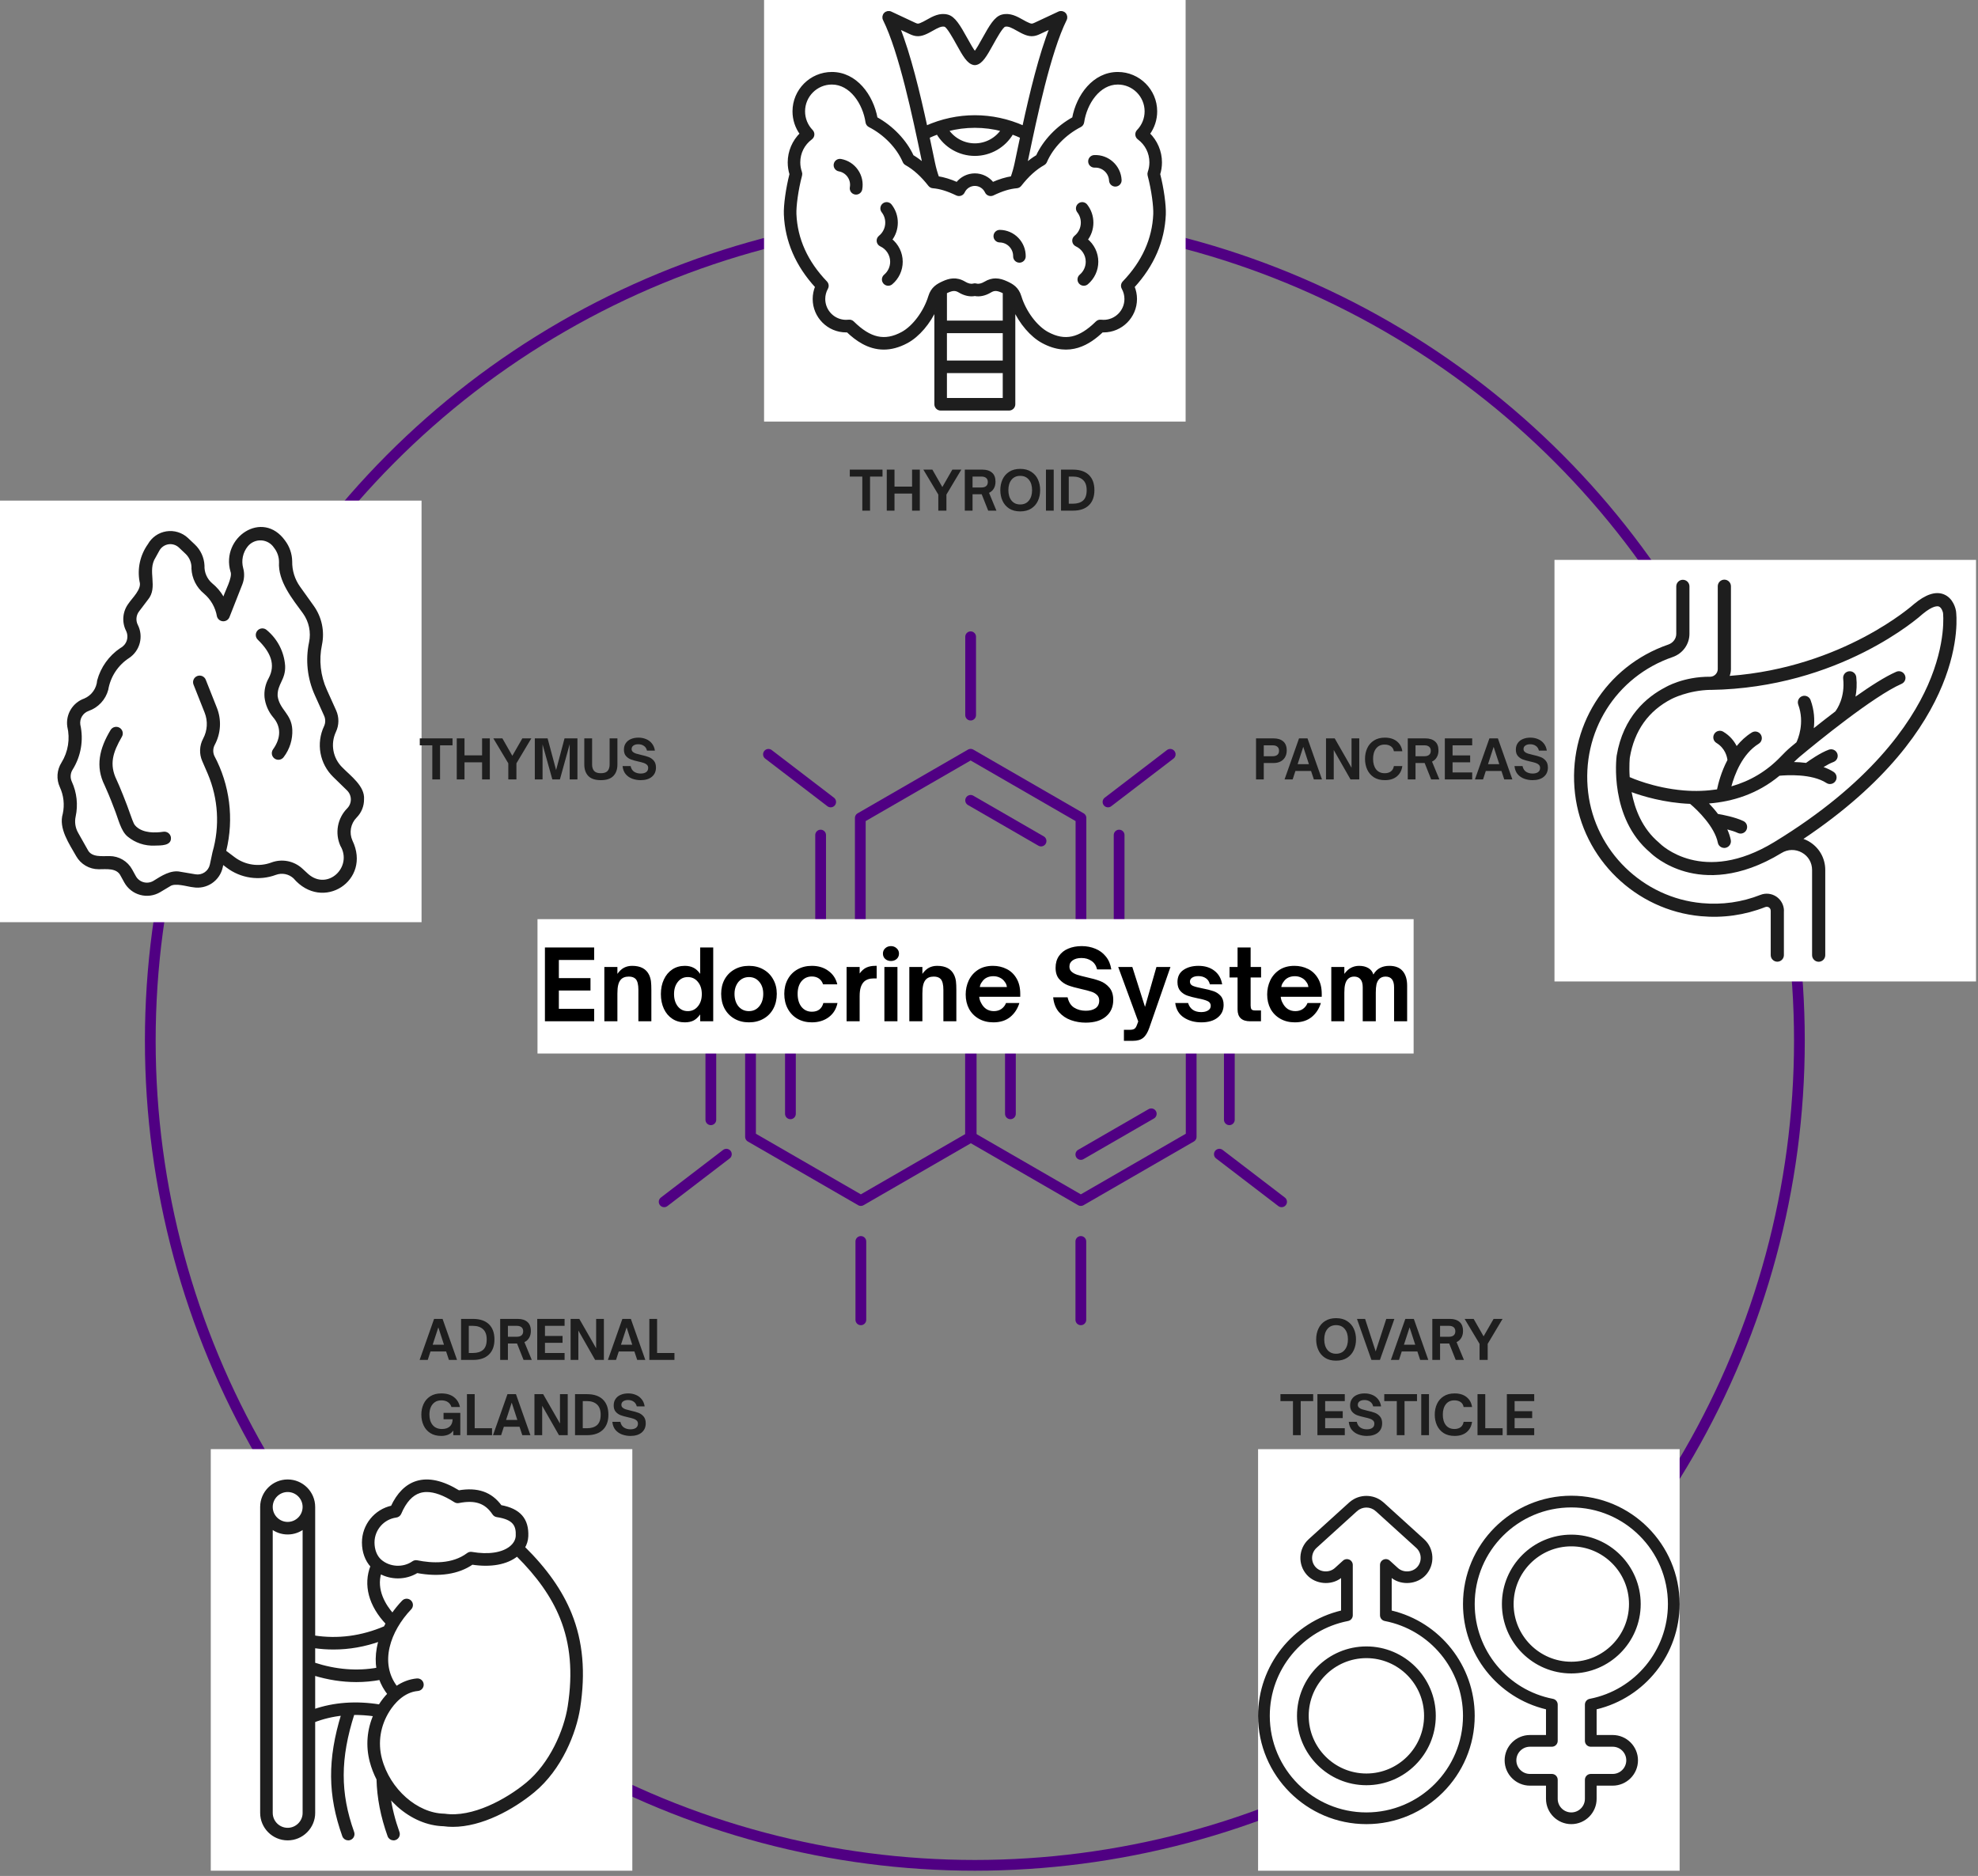 <svg xmlns="http://www.w3.org/2000/svg" fill="none" viewBox="0 0 368 349" height="349" width="368">
<rect x="0" y="0" width="368" height="349" fill="#808080" stroke="none"/>
<circle stroke-width="2" stroke="#500083" r="153.406" cy="193.621" cx="181.366"></circle>
<g clip-path="url(#clip0_54_1928)">
<rect fill="white" transform="translate(234.061 269.598)" height="78.428" width="78.428"></rect>
<path fill="#1E1E1E" d="M292.338 339.362C289.74 339.362 287.627 337.249 287.627 334.654V332.203H284.642C282.045 332.203 279.932 330.09 279.932 327.493C279.932 324.895 282.045 322.782 284.642 322.782H287.627V318.002C278.626 315.845 272.185 307.747 272.185 298.415C272.185 287.303 281.226 278.264 292.338 278.264C303.449 278.264 312.489 287.303 312.489 298.415C312.489 307.746 306.047 315.842 297.046 318.002V322.782H300.033C302.628 322.782 304.741 324.895 304.741 327.493C304.741 330.09 302.628 332.203 300.033 332.203H297.046V334.654C297.046 337.249 294.933 339.362 292.338 339.362ZM284.642 324.961C283.247 324.961 282.111 326.097 282.111 327.493C282.111 328.888 283.247 330.024 284.642 330.024H288.717C289.319 330.024 289.806 330.511 289.806 331.113V334.654C289.806 336.049 290.942 337.183 292.338 337.183C293.733 337.183 294.867 336.049 294.867 334.654V331.113C294.867 330.511 295.354 330.024 295.956 330.024H300.033C301.428 330.024 302.562 328.888 302.562 327.493C302.562 326.097 301.428 324.961 300.033 324.961H295.956C295.354 324.961 294.867 324.474 294.867 323.872V317.123C294.867 316.602 295.237 316.153 295.75 316.053C304.188 314.426 310.311 307.007 310.311 298.415C310.311 288.505 302.247 280.442 292.338 280.442C282.426 280.442 274.364 288.505 274.364 298.415C274.364 307.007 280.488 314.426 288.923 316.053C289.436 316.153 289.806 316.602 289.806 317.123V323.872C289.806 324.474 289.319 324.961 288.717 324.961H284.642ZM292.338 311.327C285.219 311.327 279.426 305.535 279.426 298.415C279.426 291.297 285.219 285.505 292.338 285.505C299.456 285.505 305.247 291.297 305.247 298.415C305.247 305.535 299.456 311.327 292.338 311.327ZM292.338 287.683C286.419 287.683 281.604 292.498 281.604 298.415C281.604 304.334 286.419 309.148 292.338 309.148C298.254 309.148 303.069 304.334 303.069 298.415C303.069 292.498 298.254 287.683 292.338 287.683ZM254.212 339.362C243.1 339.362 234.061 330.322 234.061 319.21C234.061 309.881 240.503 301.785 249.503 299.625V293.582C247.635 295.012 244.738 294.755 243.15 293.006C241.408 291.082 241.554 288.098 243.476 286.354L251.048 279.486C251.094 279.444 251.143 279.407 251.194 279.374C252.903 277.938 255.525 277.94 257.231 279.374C257.282 279.407 257.331 279.444 257.377 279.486L264.949 286.354C266.871 288.099 267.017 291.083 265.275 293.005C263.685 294.759 260.786 295.011 258.922 293.583V299.625C267.923 301.785 274.364 309.881 274.364 319.21C274.364 330.322 265.324 339.362 254.212 339.362ZM250.592 290.056C250.741 290.056 250.892 290.087 251.034 290.15C251.427 290.324 251.681 290.715 251.681 291.146V300.503C251.681 301.026 251.311 301.473 250.799 301.572C242.362 303.203 236.239 310.621 236.239 319.21C236.239 329.12 244.302 337.183 254.212 337.183C264.122 337.183 272.185 329.12 272.185 319.21C272.185 310.621 266.062 303.203 257.627 301.572C257.114 301.473 256.744 301.026 256.744 300.503V291.146C256.744 290.715 256.998 290.324 257.392 290.15C257.783 289.975 258.247 290.048 258.565 290.339L260.084 291.718C261.078 292.62 262.76 292.536 263.66 291.542C264.596 290.509 264.519 288.905 263.486 287.967L256.03 281.205C255.985 281.176 255.943 281.142 255.902 281.106C254.956 280.251 253.47 280.25 252.519 281.109C252.478 281.146 252.436 281.179 252.391 281.209L244.939 287.967C243.907 288.905 243.828 290.508 244.765 291.543C245.666 292.534 247.345 292.62 248.34 291.717L249.86 290.338C250.065 290.153 250.327 290.056 250.592 290.056ZM254.212 332.122C247.093 332.122 241.301 326.329 241.301 319.21C241.301 312.092 247.093 306.301 254.212 306.301C261.331 306.301 267.123 312.092 267.123 319.21C267.123 326.329 261.331 332.122 254.212 332.122ZM254.212 308.479C248.294 308.479 243.48 313.294 243.48 319.21C243.48 325.129 248.294 329.943 254.212 329.943C260.13 329.943 264.944 325.129 264.944 319.21C264.944 313.294 260.13 308.479 254.212 308.479Z"></path>
</g>
<rect fill="white" transform="translate(289.205 104.162)" height="78.428" width="78.428"></rect>
<path fill="#1E1E1E" d="M309.842 127.862C306.386 129.651 301.999 133.29 300.773 140.594C300.712 141.06 299.376 152.162 306.999 158.596C307.366 158.963 309.646 161.071 313.555 162.162C317.378 163.228 323.567 163.498 331.446 158.694C332.623 157.971 334.044 157.946 335.245 158.62C336.434 159.282 337.132 160.495 337.132 161.856V177.701C337.132 178.375 337.684 178.926 338.358 178.926C339.032 178.926 339.583 178.375 339.583 177.701V161.856C339.583 159.601 338.407 157.591 336.446 156.488C336.152 156.317 335.846 156.194 335.527 156.071C366.482 135.361 364.043 114.602 363.908 113.671C363.872 113.426 363.467 111.257 361.58 110.546C360.073 109.982 358.247 110.583 356.09 112.384C355.955 112.507 342.953 124.161 321.802 125.742C321.937 125.35 322.035 124.933 322.035 124.492V109.063C322.035 108.389 321.483 107.838 320.809 107.838C320.135 107.838 319.584 108.389 319.584 109.063V124.479C319.584 125.239 318.947 125.889 318.187 125.901C313.175 125.852 309.842 127.862 309.842 127.862ZM318.236 128.352C342.242 127.984 357.132 114.749 357.708 114.222C359.644 112.617 360.502 112.752 360.722 112.838C361.212 113.022 361.457 113.806 361.494 114.026C361.494 114.075 362.168 119.541 358.676 127.457C355.428 134.81 347.843 145.839 330.111 156.647C316.802 164.76 309.045 157.162 308.727 156.843C308.702 156.819 308.665 156.782 308.641 156.758C305.516 154.135 304.143 150.508 303.555 147.371C305.528 148.094 309.609 149.356 314.437 149.552C315.859 150.729 319.008 153.829 319.596 156.77C319.707 157.358 320.221 157.75 320.797 157.75C320.871 157.75 320.956 157.75 321.042 157.726C321.704 157.591 322.133 156.954 322.01 156.28C321.876 155.606 321.643 154.944 321.361 154.307C322.072 154.491 322.782 154.711 323.297 154.956C323.469 155.042 323.652 155.079 323.824 155.079C324.277 155.079 324.719 154.821 324.927 154.38C325.221 153.768 324.964 153.032 324.351 152.75C322.831 152.015 320.381 151.55 319.621 151.427C319.069 150.692 318.493 150.042 317.954 149.479C322.292 149.135 326.937 147.751 331.066 144.319C332.353 144.197 337.059 143.891 339.804 145.667C340.012 145.802 340.245 145.863 340.466 145.863C340.87 145.863 341.262 145.667 341.495 145.3C341.863 144.736 341.703 143.976 341.14 143.609C340.564 143.229 339.914 142.947 339.265 142.702C339.89 142.322 340.551 141.967 341.091 141.77C341.728 141.538 342.059 140.839 341.826 140.202C341.593 139.565 340.894 139.246 340.257 139.467C338.664 140.043 336.618 141.476 336.005 141.93C335.221 141.832 334.461 141.783 333.762 141.77C334.106 141.44 334.449 141.109 334.804 140.802C337.917 138.204 348.505 129.541 353.774 127.224C354.399 126.955 354.681 126.232 354.399 125.607C354.129 124.982 353.406 124.7 352.781 124.982C350.735 125.876 348.014 127.617 345.208 129.602C345.416 128.548 345.502 127.335 345.355 125.974C345.282 125.3 344.681 124.81 344.007 124.884C343.333 124.957 342.843 125.558 342.916 126.232C343.296 129.737 341.789 131.918 341.446 132.359C340.049 133.425 338.689 134.479 337.451 135.472C337.623 133.977 337.561 132.163 336.851 130.239C336.618 129.602 335.907 129.283 335.282 129.516C334.645 129.749 334.326 130.46 334.559 131.097C335.809 134.504 334.485 137.555 334.216 138.106C333.86 138.401 333.517 138.682 333.223 138.927C332.512 139.516 331.863 140.177 331.262 140.802C328.677 143.486 325.613 145.3 322.121 146.292C322.709 144.123 324.13 140.263 327.206 138.364C327.782 138.008 327.954 137.249 327.598 136.673C327.243 136.097 326.483 135.913 325.907 136.28C324.792 136.967 323.873 137.849 323.101 138.793C322.623 137.861 321.863 136.881 320.613 136.133C320.037 135.778 319.278 135.962 318.934 136.538C318.579 137.114 318.763 137.874 319.339 138.217C320.969 139.209 321.312 140.778 321.385 141.391C320.209 143.621 319.67 145.802 319.449 146.856C317.488 147.15 315.43 147.236 313.236 147.052C307.636 146.586 303.335 144.638 303.298 144.614C303.261 144.601 303.237 144.614 303.2 144.589C303.053 142.444 303.224 140.949 303.224 140.937C304.07 135.925 306.68 132.249 310.994 130.031C310.994 130.031 314.069 128.413 318.261 128.34L318.236 128.352ZM331.887 169.441V177.688C331.887 178.362 331.336 178.914 330.662 178.914C329.988 178.914 329.437 178.362 329.437 177.688V169.441C329.437 169.098 329.228 168.902 329.118 168.828C329.02 168.755 328.75 168.62 328.407 168.755C324.596 170.25 320.564 170.826 316.422 170.446C304.29 169.331 294.45 159.76 293.029 147.677C291.583 135.349 298.715 123.928 310.393 119.909C311.275 119.602 311.864 118.806 311.864 117.923V109.088C311.864 108.414 312.415 107.862 313.089 107.862C313.763 107.862 314.315 108.414 314.315 109.088V117.923C314.315 119.86 313.065 121.587 311.19 122.237C300.614 125.876 294.144 136.231 295.467 147.408C296.754 158.339 305.663 167.015 316.643 168.02C320.405 168.363 324.057 167.848 327.513 166.488C328.505 166.096 329.62 166.218 330.503 166.819C331.373 167.419 331.9 168.399 331.9 169.466L331.887 169.441Z"></path>
<rect fill="white" transform="translate(0 93.135)" height="78.428" width="78.428"></rect>
<path fill="#1E1E1E" d="M65.564 156.36C65.25 155.654 65.157 154.87 65.297 154.11C65.436 153.349 65.802 152.649 66.346 152.1C66.791 151.652 67.143 151.119 67.38 150.533C67.617 149.947 67.735 149.32 67.727 148.688C67.908 146.252 65.189 144.315 63.693 142.779C62.83 141.938 62.252 140.849 62.037 139.663C61.823 138.477 61.983 137.254 62.496 136.164C62.792 135.537 62.949 134.854 62.955 134.161C62.961 133.468 62.817 132.781 62.532 132.149L60.807 128.323C59.623 125.708 59.305 122.783 59.898 119.975C60.159 118.724 60.158 117.432 59.895 116.181C59.632 114.93 59.113 113.747 58.371 112.707L55.831 109.154C54.847 107.781 54.332 106.127 54.361 104.438C54.342 103.049 53.883 101.701 53.05 100.59C48.858 94.714 41.036 99.977 42.883 106.342C43.328 107.338 41.857 109.989 41.572 110.96C41.03 110.035 40.328 109.214 39.497 108.535C39.016 108.13 38.635 107.618 38.383 107.041C38.131 106.465 38.016 105.837 38.045 105.209C37.977 103.719 37.331 102.315 36.246 101.292L34.962 100.079C34.431 99.584 33.794 99.217 33.1 99.004C32.406 98.791 31.673 98.739 30.955 98.851C30.238 98.963 29.555 99.236 28.959 99.65C28.363 100.065 27.869 100.609 27.513 101.242C26.801 102.241 26.297 103.374 26.031 104.572C25.766 105.771 25.744 107.01 25.968 108.217C26.417 109.607 24.578 111.259 23.905 112.286C23.364 113.005 23.035 113.861 22.956 114.758C22.876 115.654 23.049 116.556 23.454 117.359C23.733 117.925 23.778 118.578 23.579 119.177C23.38 119.775 22.954 120.272 22.392 120.559C20.273 121.983 18.74 124.124 18.075 126.588C18.023 127.315 17.772 128.014 17.349 128.607C16.927 129.201 16.349 129.666 15.679 129.953C14.629 130.322 13.74 131.045 13.164 131.997C12.587 132.949 12.36 134.072 12.52 135.174C12.789 136.304 12.833 137.476 12.649 138.623C12.465 139.77 12.056 140.869 11.447 141.858C11.014 142.535 10.759 143.311 10.705 144.113C10.651 144.914 10.8 145.717 11.138 146.446C11.849 147.991 12.039 149.724 11.68 151.386C10.86 154.14 12.898 157.007 14.173 159.276C14.591 160.016 15.198 160.631 15.932 161.06C16.666 161.488 17.5 161.714 18.35 161.715C19.739 161.73 21.701 161.412 22.439 162.93L23.127 164.179C23.439 164.741 23.861 165.235 24.367 165.631C24.873 166.028 25.453 166.319 26.074 166.487C26.694 166.656 27.342 166.699 27.979 166.613C28.617 166.527 29.23 166.314 29.784 165.988L31.603 164.903C32.571 164.169 34.884 164.979 35.955 165.07C37.175 165.277 38.427 165.005 39.45 164.31C40.472 163.614 41.187 162.55 41.443 161.34L41.528 160.937L42.156 161.412C43.449 162.391 44.968 163.028 46.572 163.263C48.177 163.499 49.815 163.325 51.334 162.759C51.886 162.554 52.483 162.506 53.06 162.62C53.638 162.734 54.172 163.006 54.604 163.405C60.023 169.746 69.168 163.816 65.564 156.36ZM63.322 157.347C65.661 161.28 60.989 165.749 57.375 162.627L56.264 161.604C55.501 160.896 54.556 160.414 53.535 160.213C52.514 160.011 51.457 160.098 50.483 160.462C49.348 160.885 48.126 161.014 46.928 160.839C45.73 160.663 44.596 160.187 43.632 159.456L42.091 158.292C43.553 152.325 42.763 146.028 39.87 140.608C39.729 140.284 39.663 139.932 39.677 139.579C39.692 139.225 39.787 138.88 39.954 138.568C40.519 137.517 40.846 136.355 40.914 135.163C40.982 133.972 40.789 132.78 40.348 131.671L38.272 126.437C38.148 126.141 37.913 125.906 37.618 125.782C37.322 125.657 36.99 125.654 36.691 125.772C36.393 125.89 36.153 126.12 36.023 126.413C35.893 126.706 35.883 127.039 35.995 127.339L38.07 132.573C38.38 133.351 38.515 134.187 38.467 135.023C38.419 135.859 38.19 136.675 37.794 137.413C37.451 138.049 37.258 138.755 37.228 139.478C37.198 140.2 37.333 140.919 37.622 141.582L38.658 143.973C40.607 148.578 40.918 153.713 39.538 158.52L39.527 158.571L39.045 160.831C38.921 161.423 38.572 161.944 38.072 162.284C37.571 162.624 36.958 162.757 36.362 162.654L33.601 162.189C31.785 161.777 29.994 162.967 28.53 163.883C28.259 164.042 27.959 164.146 27.647 164.188C27.336 164.23 27.019 164.209 26.715 164.127C26.412 164.044 26.128 163.902 25.88 163.708C25.632 163.515 25.426 163.273 25.273 162.998L24.585 161.748C24.171 160.996 23.563 160.369 22.824 159.932C22.085 159.495 21.242 159.265 20.384 159.265C19.058 159.24 17.031 159.573 16.307 158.072L14.53 154.922C14.013 154.008 13.851 152.935 14.075 151.908C14.545 149.725 14.295 147.448 13.363 145.418C13.197 145.062 13.124 144.669 13.151 144.277C13.177 143.885 13.302 143.505 13.514 143.174C15.066 140.684 15.58 137.684 14.943 134.819C14.865 134.28 14.976 133.731 15.258 133.265C15.54 132.799 15.975 132.445 16.489 132.264C17.371 131.956 18.164 131.437 18.8 130.753C19.436 130.068 19.896 129.239 20.139 128.337C20.34 127.131 20.79 125.98 21.462 124.958C22.134 123.937 23.011 123.066 24.038 122.404C25.011 121.749 25.71 120.762 26.004 119.628C26.299 118.494 26.168 117.291 25.637 116.246C25.438 115.853 25.354 115.413 25.393 114.974C25.432 114.536 25.593 114.117 25.858 113.765L27.495 111.604C29.515 109.224 27.305 106.228 28.954 103.7L29.658 102.425C29.831 102.117 30.071 101.853 30.361 101.651C30.651 101.45 30.983 101.317 31.331 101.262C31.68 101.208 32.037 101.233 32.374 101.337C32.712 101.44 33.021 101.619 33.279 101.859L34.563 103.073C34.925 103.427 35.206 103.855 35.388 104.326C35.571 104.798 35.65 105.304 35.62 105.809C35.664 106.699 35.893 107.57 36.293 108.366C36.694 109.162 37.256 109.865 37.945 110.43C39.227 111.52 40.084 113.028 40.364 114.688C40.434 114.934 40.579 115.152 40.779 115.312C40.978 115.472 41.223 115.566 41.478 115.581C41.734 115.595 41.988 115.53 42.205 115.394C42.421 115.257 42.59 115.057 42.688 114.82L45.085 108.721C45.464 107.753 45.52 106.689 45.244 105.687C45.057 104.997 45.035 104.273 45.181 103.574C45.327 102.874 45.637 102.219 46.084 101.662C46.384 101.288 46.768 100.991 47.205 100.795C47.641 100.599 48.118 100.509 48.597 100.533C49.075 100.557 49.541 100.694 49.956 100.933C50.371 101.171 50.723 101.505 50.984 101.907C51.586 102.663 51.913 103.602 51.911 104.569C51.688 108.121 54.401 111.431 56.378 114.13C56.923 114.895 57.305 115.765 57.498 116.684C57.691 117.603 57.692 118.553 57.501 119.473C56.8 122.788 57.176 126.241 58.573 129.329L60.298 133.155C60.437 133.465 60.508 133.8 60.505 134.139C60.502 134.479 60.426 134.813 60.281 135.12C59.551 136.671 59.322 138.411 59.627 140.098C59.932 141.785 60.755 143.336 61.982 144.533L64.568 147.055C65.013 147.492 65.266 148.087 65.272 148.711C65.278 149.334 65.037 149.934 64.602 150.38C63.711 151.277 63.113 152.423 62.884 153.666C62.656 154.909 62.809 156.192 63.322 157.347Z"></path>
<path fill="#1E1E1E" d="M30.403 154.736C28.84 154.972 26.7 155.001 25.372 153.806C24.948 153.424 24.836 153.161 24.245 151.507C23.635 149.68 22.137 145.986 21.707 145.113C20.279 142.187 20.991 139.985 22.667 137.078C22.833 136.804 22.885 136.476 22.812 136.164C22.738 135.851 22.546 135.581 22.275 135.409C22.004 135.237 21.677 135.179 21.363 135.246C21.049 135.313 20.775 135.5 20.598 135.768C18.473 139.262 17.717 142.622 19.472 146.115C19.882 147.033 20.446 148.29 21.264 150.475C22.035 152.381 22.459 154.571 23.733 155.626C25.148 156.802 26.951 157.405 28.788 157.316C29.862 157.278 31.987 157.415 31.797 155.766C31.746 155.446 31.572 155.159 31.311 154.966C31.05 154.774 30.724 154.691 30.403 154.736Z"></path>
<path fill="#1E1E1E" d="M51.654 129.498C51.555 127.242 53.169 126.47 53.047 123.858C52.957 122.584 52.61 121.342 52.028 120.205C51.445 119.069 50.639 118.062 49.658 117.244C49.542 117.133 49.405 117.046 49.255 116.987C49.105 116.929 48.945 116.901 48.784 116.905C48.623 116.908 48.465 116.943 48.317 117.008C48.17 117.073 48.037 117.167 47.926 117.283C47.815 117.399 47.728 117.536 47.67 117.686C47.611 117.836 47.584 117.996 47.587 118.157C47.591 118.318 47.626 118.477 47.691 118.624C47.757 118.771 47.85 118.904 47.967 119.015C50.334 121.321 51.337 123.636 49.986 126.165C49.379 127.248 49.11 128.488 49.214 129.725C49.371 131.098 49.93 132.394 50.821 133.45C52.361 135.236 52.264 137.366 50.792 139.42C50.699 139.552 50.633 139.701 50.598 139.859C50.563 140.016 50.559 140.179 50.587 140.338C50.615 140.497 50.674 140.649 50.761 140.785C50.848 140.921 50.961 141.039 51.093 141.131C51.225 141.223 51.375 141.288 51.533 141.322C51.69 141.357 51.853 141.36 52.012 141.331C52.171 141.302 52.322 141.242 52.458 141.154C52.593 141.067 52.71 140.953 52.802 140.82C53.903 139.366 54.462 137.573 54.381 135.75C54.247 132.779 52.008 132.055 51.654 129.498Z"></path>
<rect fill="white" transform="translate(39.214 269.598)" height="78.428" width="78.428"></rect>
<path stroke-width="0.5" stroke="#1E1E1E" fill="#1E1E1E" d="M106.121 300.258C104.408 296.021 101.554 291.969 97.412 287.887C97.789 287.249 98.005 286.551 98.037 285.825C98.178 282.656 96.617 280.876 93.134 280.248C91.339 277.788 88.845 276.914 85.34 277.513C82.352 275.674 79.726 275.085 77.534 275.764C75.618 276.358 74.074 277.898 72.937 280.346C69.852 281.004 67.587 283.762 67.587 286.965C67.587 288.694 68.161 290.264 69.177 291.358C67.809 294.84 68.824 298.66 72.012 302.015C71.877 302.263 71.748 302.511 71.626 302.762C67.296 304.617 62.847 305.201 58.388 304.501V280.359C58.388 280.358 58.388 280.358 58.388 280.356C58.388 277.671 56.204 275.488 53.52 275.488C50.844 275.488 48.666 277.659 48.652 280.33V280.353V280.356C48.652 280.356 48.652 280.358 48.652 280.359V337.265C48.652 339.95 50.836 342.133 53.52 342.133C54.822 342.133 56.049 341.621 56.971 340.694C57.878 339.783 58.394 338.541 58.388 337.291V320.193C60.108 319.532 61.887 319.108 63.742 318.918C61.156 327.34 61.22 333.957 63.918 341.523C64.053 341.9 64.406 342.134 64.783 342.134C64.886 342.134 64.99 342.117 65.093 342.081C65.571 341.911 65.82 341.384 65.65 340.906C63.028 333.555 63.042 327.129 65.706 318.8C67.004 318.782 68.343 318.874 69.725 319.068C68.522 321.799 68.271 324.797 69.031 327.695C69.328 328.827 69.757 329.933 70.298 330.989C70.385 334.455 71.055 337.902 72.346 341.523C72.481 341.9 72.835 342.134 73.211 342.134C73.314 342.134 73.418 342.117 73.521 342.081C73.999 341.911 74.248 341.384 74.078 340.906C73.254 338.596 72.698 336.365 72.396 334.16C72.916 334.781 73.481 335.367 74.085 335.909C76.6 338.161 79.597 339.435 82.534 339.503C83.098 339.581 83.669 339.619 84.248 339.619C89.571 339.619 95.354 336.456 99.235 333.251C104.345 329.033 106.98 322.273 107.683 317.765C108.717 311.144 108.205 305.417 106.121 300.258ZM73.698 282.078C74.02 282.035 74.297 281.825 74.423 281.525C75.354 279.33 76.583 277.982 78.076 277.518C78.49 277.389 78.931 277.326 79.401 277.326C80.89 277.326 82.652 277.971 84.659 279.255C84.858 279.382 85.098 279.428 85.331 279.382C88.447 278.771 90.392 279.434 91.838 281.6C91.982 281.816 92.21 281.96 92.466 281.998C95.692 282.481 96.287 283.789 96.201 285.742C96.165 286.533 95.741 287.292 95.006 287.884C93.48 289.109 90.841 289.501 87.767 288.964C87.515 288.919 87.258 288.982 87.056 289.135C84.188 291.295 80.32 291.082 77.58 290.523C77.332 290.472 77.075 290.526 76.868 290.672C75.045 291.954 72.413 291.807 70.747 290.33C69.907 289.586 69.426 288.36 69.426 286.966C69.425 284.503 71.261 282.401 73.698 282.078ZM62.041 306.627C64.96 306.627 67.858 306.115 70.713 305.095C70.56 305.607 70.434 306.118 70.342 306.627C70.103 307.967 70.086 309.26 70.286 310.487C66.444 311.181 62.449 310.858 58.388 309.53V306.36C59.609 306.538 60.827 306.627 62.041 306.627ZM53.52 277.326C55.191 277.326 56.55 278.687 56.55 280.356V280.358C56.548 282.028 55.19 283.386 53.52 283.386C51.85 283.386 50.49 282.028 50.49 280.358V280.355C50.49 278.685 51.85 277.326 53.52 277.326ZM55.669 339.398C55.093 339.977 54.33 340.296 53.52 340.296C51.849 340.296 50.49 338.937 50.49 337.266V284.163C51.322 284.826 52.376 285.224 53.52 285.224C54.664 285.224 55.718 284.826 56.55 284.163V337.297C56.554 338.066 56.233 338.832 55.669 339.398ZM58.388 318.238V311.461C61.052 312.276 63.691 312.685 66.288 312.685C67.79 312.685 69.276 312.547 70.745 312.273C71.111 313.296 71.646 314.26 72.344 315.15C71.759 315.747 71.212 316.433 70.719 317.21C70.69 317.256 70.662 317.302 70.633 317.348C66.251 316.639 62.141 316.939 58.388 318.238ZM105.868 317.48C105.163 321.999 102.477 328.19 98.066 331.831C94.235 334.994 87.924 338.423 82.741 337.674C82.702 337.667 82.664 337.664 82.626 337.664C77.513 337.576 72.323 332.992 70.811 327.23C70.005 324.158 70.523 320.949 72.272 318.195C73.119 316.861 74.956 314.586 77.741 314.338C78.246 314.294 78.62 313.846 78.574 313.341C78.53 312.835 78.084 312.463 77.577 312.507C76.224 312.628 74.927 313.125 73.744 313.955C70.206 309.376 72.415 303.327 76.321 299.227C76.672 298.859 76.656 298.277 76.289 297.928C75.921 297.578 75.339 297.592 74.99 297.96C74.257 298.729 73.597 299.544 73.017 300.386C71.569 298.737 69.711 295.826 70.711 292.54C71.733 293.106 72.88 293.394 74.032 293.394C75.267 293.394 76.503 293.064 77.586 292.398C81.708 293.167 85.234 292.631 87.834 290.84C91.314 291.378 94.258 290.843 96.156 289.319C96.173 289.305 96.188 289.291 96.205 289.278C100.119 293.152 102.812 296.975 104.416 300.947C106.373 305.789 106.848 311.198 105.868 317.48Z"></path>
<path stroke-linejoin="round" stroke-linecap="round" stroke-miterlimit="10" stroke-width="2" stroke="#500083" d="M201.11 152.177L180.583 140.326L160.056 152.177V175.88L180.583 187.731L201.11 175.88V152.177Z"></path>
<path stroke-linejoin="round" stroke-linecap="round" stroke-miterlimit="10" stroke-width="2" stroke="#500083" d="M193.686 156.464L180.583 148.898"></path>
<path stroke-linejoin="round" stroke-linecap="round" stroke-miterlimit="10" stroke-width="2" stroke="#500083" d="M152.674 155.357V172.702"></path>
<path stroke-linejoin="round" stroke-linecap="round" stroke-miterlimit="10" stroke-width="2" stroke="#500083" d="M208.21 155.357V172.702"></path>
<path stroke-linejoin="round" stroke-linecap="round" stroke-miterlimit="10" stroke-width="2" stroke="#500083" d="M221.614 187.797L201.087 175.945L180.56 187.797V211.499L201.087 223.35L221.614 211.499V187.797Z"></path>
<path stroke-linejoin="round" stroke-linecap="round" stroke-miterlimit="10" stroke-width="2" stroke="#500083" d="M201.087 214.778L214.19 207.213"></path>
<path stroke-linejoin="round" stroke-linecap="round" stroke-miterlimit="10" stroke-width="2" stroke="#500083" d="M187.984 192.082V207.212"></path>
<path stroke-linejoin="round" stroke-linecap="round" stroke-miterlimit="10" stroke-width="2" stroke="#500083" d="M228.714 190.975V208.319"></path>
<path stroke-linejoin="round" stroke-linecap="round" stroke-miterlimit="10" stroke-width="2" stroke="#500083" d="M180.686 187.797L160.159 175.945L139.632 187.797V211.499L160.159 223.35L180.686 211.499V187.797Z"></path>
<path stroke-linejoin="round" stroke-linecap="round" stroke-miterlimit="10" stroke-width="2" stroke="#500083" d="M173.263 192.083L160.16 184.518"></path>
<path stroke-linejoin="round" stroke-linecap="round" stroke-miterlimit="10" stroke-width="2" stroke="#500083" d="M147.056 192.082V207.212"></path>
<path stroke-linejoin="round" stroke-linecap="round" stroke-miterlimit="10" stroke-width="2" stroke="#500083" d="M132.25 190.975V208.319"></path>
<path stroke-linejoin="round" stroke-linecap="round" stroke-miterlimit="10" stroke-width="2" stroke="#500083" d="M180.583 133.039V118.463"></path>
<path stroke-linejoin="round" stroke-linecap="round" stroke-miterlimit="10" stroke-width="2" stroke="#500083" d="M206.139 149.195L217.714 140.336"></path>
<path stroke-linejoin="round" stroke-linecap="round" stroke-miterlimit="10" stroke-width="2" stroke="#500083" d="M154.545 149.195L142.97 140.336"></path>
<path stroke-linejoin="round" stroke-linecap="round" stroke-miterlimit="10" stroke-width="2" stroke="#500083" d="M135.139 184.908L123.564 176.049"></path>
<path stroke-linejoin="round" stroke-linecap="round" stroke-miterlimit="10" stroke-width="2" stroke="#500083" d="M226.86 184.908L238.435 176.049"></path>
<path stroke-linejoin="round" stroke-linecap="round" stroke-miterlimit="10" stroke-width="2" stroke="#500083" d="M226.86 214.725L238.435 223.583"></path>
<path stroke-linejoin="round" stroke-linecap="round" stroke-miterlimit="10" stroke-width="2" stroke="#500083" d="M135.139 214.725L123.564 223.583"></path>
<path stroke-linejoin="round" stroke-linecap="round" stroke-miterlimit="10" stroke-width="2" stroke="#500083" d="M160.159 245.537V230.961"></path>
<path stroke-linejoin="round" stroke-linecap="round" stroke-miterlimit="10" stroke-width="2" stroke="#500083" d="M201.087 245.537V230.961"></path>
<rect fill="white" transform="translate(142.151)" height="78.428" width="78.428"></rect>
<path stroke-width="0.5" stroke="#1E1E1E" fill="#1E1E1E" d="M215.6 32.398C215.819 31.69 215.93 30.955 215.93 30.207C215.93 28.2 215.102 26.275 213.678 24.889C214.562 23.683 215.04 22.233 215.04 20.715C215.04 16.814 211.866 13.641 207.966 13.641C203.51 13.641 200.498 17.772 199.714 22.003C196.764 23.625 194.285 26.218 192.982 29.052C192.242 29.492 191.529 30.016 190.835 30.628C190.929 30.187 191.024 29.728 191.125 29.25C192.661 21.912 195.235 9.632 198.222 3.626C198.396 3.276 198.329 2.854 198.056 2.575C197.784 2.295 197.362 2.219 197.009 2.385L192.594 4.45C192.085 4.687 191.906 4.701 191.465 4.531C191.053 4.372 190.633 4.137 190.189 3.888C189.098 3.275 187.864 2.581 186.441 2.962C185.234 3.286 184.327 4.791 182.979 7.233C182.499 8.102 181.815 9.339 181.366 9.852C180.917 9.339 180.232 8.102 179.753 7.233C178.405 4.791 177.498 3.286 176.291 2.962C174.868 2.581 173.632 3.275 172.543 3.888C172.098 4.137 171.679 4.373 171.267 4.531C170.825 4.701 170.646 4.689 170.138 4.45L165.723 2.383C165.369 2.218 164.949 2.295 164.675 2.573C164.401 2.852 164.335 3.275 164.51 3.624C167.497 9.63 170.069 21.911 171.607 29.248C171.708 29.728 171.803 30.187 171.896 30.627C171.202 30.014 170.49 29.49 169.75 29.051C168.447 26.217 165.968 23.623 163.018 22.001C162.234 17.772 159.222 13.639 154.766 13.639C150.866 13.639 147.692 16.813 147.692 20.713C147.692 22.231 148.17 23.682 149.054 24.887C147.629 26.273 146.802 28.199 146.802 30.206C146.802 30.953 146.912 31.688 147.131 32.396C146.461 35.005 146.013 38.185 146.085 39.902C146.29 44.834 148.247 49.352 151.901 53.334C151.603 54.056 151.447 54.836 151.447 55.623C151.447 58.915 154.124 61.591 157.414 61.591C157.503 61.591 157.592 61.589 157.681 61.585C159.319 63.144 161.56 64.789 164.424 64.789C165.726 64.789 167.157 64.449 168.718 63.608C170.853 62.458 172.878 60.062 174.085 57.36V75.212C174.085 75.719 174.497 76.131 175.004 76.131H187.726C188.233 76.131 188.645 75.719 188.645 75.212V57.363C189.852 60.065 191.877 62.461 194.012 63.61C199.009 66.301 202.667 63.855 205.049 61.586C205.138 61.591 205.227 61.592 205.316 61.592C208.606 61.592 211.284 58.915 211.284 55.624C211.284 54.837 211.127 54.057 210.829 53.336C214.485 49.353 216.441 44.836 216.645 39.903C216.718 38.186 216.271 35.006 215.6 32.398ZM174.473 33.033C174.169 32.194 173.914 31.287 173.711 30.328C173.613 29.866 173.512 29.378 173.407 28.873C173.183 27.807 172.944 26.667 172.691 25.478C173.263 25.21 173.842 24.971 174.427 24.759C175.85 27.212 178.488 28.756 181.367 28.756C184.247 28.756 186.885 27.212 188.308 24.759C188.893 24.971 189.472 25.21 190.044 25.478C189.791 26.667 189.552 27.807 189.328 28.873C189.222 29.378 189.12 29.866 189.023 30.328C188.821 31.287 188.565 32.194 188.262 33.033C187.147 33.205 185.978 33.56 184.673 34.133C183.895 33.122 182.676 32.503 181.369 32.503C180.062 32.503 178.843 33.122 178.065 34.133C176.757 33.562 175.588 33.205 174.473 33.033ZM176.243 24.192C179.613 23.308 183.12 23.308 186.49 24.192C185.353 25.875 183.443 26.92 181.366 26.92C179.29 26.918 177.38 25.875 176.243 24.192ZM169.358 6.115C170.168 6.495 170.881 6.648 171.927 6.247C172.463 6.04 172.961 5.761 173.442 5.49C174.339 4.986 175.115 4.549 175.815 4.738C176.361 4.897 177.521 6.994 178.143 8.121C179.382 10.364 180.134 11.642 181.188 11.85C181.305 11.873 181.426 11.873 181.542 11.85C182.596 11.643 183.348 10.364 184.587 8.121C185.209 6.994 186.369 4.897 186.916 4.738C187.616 4.549 188.391 4.986 189.288 5.49C189.769 5.761 190.269 6.04 190.803 6.247C191.848 6.649 192.562 6.495 193.372 6.115L195.561 5.09C193.534 10.143 191.799 17.374 190.436 23.639C184.61 21.036 178.118 21.036 172.293 23.639C170.93 17.374 169.194 10.143 167.167 5.09L169.358 6.115ZM186.808 59.895H175.925V54.384C176.031 54.331 176.145 54.276 176.273 54.22C177.242 53.782 177.804 53.777 178.503 54.2C179.46 54.78 180.488 54.999 181.367 54.822C182.247 55.001 183.274 54.78 184.232 54.2C184.93 53.777 185.493 53.782 186.462 54.22C186.588 54.276 186.703 54.33 186.81 54.384V59.895H186.808ZM175.923 61.733H186.807V67.324H175.923V61.733ZM175.923 74.293V69.161H186.807V74.293H175.923ZM214.81 39.828C214.617 44.494 212.684 48.767 209.065 52.53C208.785 52.821 208.728 53.262 208.926 53.615C209.268 54.226 209.447 54.92 209.447 55.624C209.447 57.902 207.593 59.754 205.317 59.754C205.15 59.754 204.983 59.743 204.818 59.725C204.539 59.691 204.262 59.786 204.063 59.984C200.87 63.136 198.125 63.738 194.884 61.992C192.752 60.843 190.653 58.037 189.78 55.166C189.304 53.598 188.296 53.031 187.217 52.544C186.626 52.277 185.966 52.044 185.234 52.044C184.63 52.044 183.979 52.202 183.278 52.627C182.686 52.985 182.058 53.126 181.638 52.996C181.461 52.941 181.271 52.941 181.093 52.996C180.673 53.126 180.045 52.985 179.454 52.627C177.902 51.686 176.591 52.057 175.514 52.542C174.436 53.029 173.428 53.596 172.952 55.165C172.078 58.035 169.98 60.842 167.848 61.991C164.608 63.735 161.863 63.135 158.669 59.982C158.47 59.786 158.191 59.69 157.914 59.724C157.75 59.743 157.581 59.753 157.414 59.753C155.137 59.753 153.285 57.899 153.285 55.623C153.285 54.918 153.465 54.223 153.806 53.613C154.003 53.259 153.946 52.82 153.666 52.529C150.048 48.765 148.115 44.493 147.922 39.827C147.864 38.433 148.244 35.349 148.977 32.604C149.025 32.425 149.019 32.235 148.956 32.061C148.746 31.466 148.64 30.843 148.64 30.206C148.64 28.426 149.461 26.794 150.892 25.731C151.105 25.573 151.238 25.331 151.26 25.068C151.281 24.804 151.188 24.544 151.004 24.354C150.054 23.372 149.53 22.079 149.53 20.713C149.53 17.826 151.879 15.477 154.766 15.477C158.304 15.477 160.761 19.215 161.276 22.732C161.319 23.026 161.503 23.282 161.766 23.417C164.628 24.881 167.028 27.363 168.186 30.058C168.266 30.244 168.404 30.397 168.58 30.497C170.115 31.36 171.536 32.644 172.924 34.423C173.082 34.625 173.319 34.754 173.575 34.773C174.894 34.879 176.305 35.311 178.019 36.134C178.241 36.241 178.497 36.253 178.728 36.17C178.959 36.088 179.148 35.915 179.252 35.691C179.632 34.87 180.462 34.338 181.366 34.338C182.27 34.338 183.1 34.87 183.48 35.691C183.582 35.915 183.771 36.088 184.004 36.17C184.235 36.253 184.491 36.241 184.713 36.134C186.425 35.311 187.838 34.879 189.157 34.773C189.414 34.754 189.65 34.626 189.808 34.423C191.195 32.644 192.617 31.36 194.152 30.497C194.328 30.397 194.466 30.244 194.545 30.058C195.704 27.363 198.104 24.881 200.965 23.417C201.23 23.282 201.413 23.026 201.455 22.732C201.97 19.215 204.427 15.477 207.966 15.477C210.853 15.477 213.201 17.826 213.201 20.713C213.201 22.079 212.677 23.372 211.728 24.354C211.544 24.544 211.451 24.804 211.472 25.068C211.493 25.331 211.627 25.573 211.84 25.731C213.27 26.794 214.091 28.426 214.091 30.206C214.091 30.841 213.986 31.466 213.776 32.061C213.715 32.235 213.707 32.425 213.754 32.604C214.49 35.351 214.868 38.433 214.81 39.828ZM159.412 31.736C160.118 32.751 160.386 33.98 160.169 35.198C160.089 35.642 159.701 35.954 159.265 35.954C159.211 35.954 159.156 35.95 159.101 35.939C158.602 35.849 158.269 35.372 158.358 34.871C158.49 34.138 158.327 33.396 157.902 32.785C157.476 32.174 156.837 31.763 156.103 31.632C155.604 31.541 155.271 31.065 155.36 30.564C155.449 30.063 155.927 29.732 156.428 29.821C157.647 30.042 158.706 30.72 159.412 31.736ZM167.699 48.696C167.699 50.24 167.022 51.698 165.841 52.696C165.668 52.841 165.458 52.911 165.248 52.911C164.986 52.911 164.727 52.801 164.545 52.585C164.217 52.198 164.266 51.617 164.655 51.289C165.421 50.643 165.861 49.696 165.861 48.694C165.861 47.373 165.084 46.161 163.882 45.609C163.592 45.476 163.393 45.203 163.353 44.888C163.313 44.572 163.441 44.258 163.687 44.059C164.488 43.411 164.948 42.449 164.948 41.42C164.948 40.657 164.701 39.936 164.233 39.337C163.92 38.937 163.992 38.359 164.392 38.047C164.792 37.734 165.369 37.806 165.682 38.206C166.403 39.133 166.786 40.243 166.786 41.42C166.786 42.584 166.405 43.692 165.714 44.594C166.948 45.576 167.699 47.081 167.699 48.696ZM208.422 33.501C208.447 34.008 208.056 34.438 207.549 34.462C207.534 34.462 207.518 34.464 207.503 34.464C207.016 34.464 206.61 34.081 206.585 33.589C206.51 32.051 205.199 30.863 203.663 30.936C203.156 30.961 202.725 30.57 202.701 30.063C202.676 29.556 203.067 29.126 203.574 29.101C206.126 28.977 208.298 30.952 208.422 33.501ZM204.086 48.696C204.086 50.24 203.409 51.698 202.228 52.696C202.054 52.841 201.845 52.911 201.635 52.911C201.373 52.911 201.114 52.801 200.932 52.585C200.604 52.198 200.653 51.617 201.042 51.289C201.808 50.643 202.247 49.696 202.247 48.694C202.247 47.373 201.471 46.161 200.268 45.609C199.979 45.476 199.78 45.203 199.74 44.888C199.7 44.572 199.827 44.258 200.074 44.059C200.875 43.411 201.334 42.449 201.334 41.42C201.334 40.657 201.088 39.936 200.619 39.337C200.307 38.937 200.379 38.359 200.778 38.047C201.178 37.734 201.756 37.806 202.068 38.206C202.79 39.133 203.173 40.243 203.173 41.42C203.173 42.584 202.791 43.692 202.1 44.594C203.335 45.576 204.086 47.083 204.086 48.696ZM189.271 44.419C190.132 45.306 190.598 46.475 190.58 47.713C190.572 48.215 190.161 48.618 189.661 48.618C189.656 48.618 189.651 48.618 189.647 48.618C189.14 48.61 188.734 48.194 188.741 47.685C188.752 46.939 188.472 46.234 187.953 45.7C187.433 45.165 186.736 44.865 185.992 44.854C185.485 44.847 185.079 44.43 185.087 43.921C185.094 43.419 185.505 43.016 186.006 43.016H186.019C187.256 43.033 188.411 43.532 189.271 44.419Z"></path>
<path fill="#1E1E1E" d="M161.87 95H160.43V88.66H158.1V87.37H164.19V88.66H161.87V95ZM166.419 95H164.979V87.37H166.419V90.53H169.689V87.37H171.129V95H169.689V91.82H166.419V95ZM176.078 95H174.568V92.01L171.788 87.37H173.468L175.318 90.61L177.178 87.37H178.848L176.078 92.01V95ZM185.38 95H183.85L182.64 91.95H180.94V95H179.5V87.37H182.79C183.537 87.37 184.127 87.557 184.56 87.93C184.994 88.297 185.21 88.86 185.21 89.62C185.21 90.113 185.104 90.537 184.89 90.89C184.684 91.243 184.39 91.51 184.01 91.69L185.38 95ZM180.94 88.66V90.69H182.59C182.977 90.69 183.27 90.603 183.47 90.43C183.677 90.257 183.78 90.003 183.78 89.67C183.78 89.343 183.677 89.093 183.47 88.92C183.264 88.747 182.97 88.66 182.59 88.66H180.94ZM189.805 95.14C188.998 95.14 188.315 94.963 187.755 94.61C187.202 94.25 186.788 93.77 186.515 93.17C186.242 92.57 186.105 91.907 186.105 91.18C186.105 90.453 186.242 89.793 186.515 89.2C186.788 88.6 187.202 88.123 187.755 87.77C188.315 87.41 188.998 87.23 189.805 87.23C190.618 87.23 191.302 87.41 191.855 87.77C192.415 88.123 192.832 88.6 193.105 89.2C193.378 89.793 193.515 90.453 193.515 91.18C193.515 91.907 193.378 92.57 193.105 93.17C192.832 93.77 192.415 94.25 191.855 94.61C191.302 94.963 190.618 95.14 189.805 95.14ZM189.805 93.85C190.498 93.85 191.038 93.607 191.425 93.12C191.818 92.633 192.015 91.987 192.015 91.18C192.015 90.373 191.818 89.73 191.425 89.25C191.038 88.77 190.498 88.53 189.805 88.53C189.118 88.53 188.578 88.773 188.185 89.26C187.798 89.74 187.605 90.38 187.605 91.18C187.605 91.987 187.798 92.633 188.185 93.12C188.578 93.607 189.118 93.85 189.805 93.85ZM196.038 95H194.598V87.37H196.038V95ZM197.401 95V87.37H199.621C200.907 87.37 201.894 87.7 202.581 88.36C203.267 89.02 203.611 89.963 203.611 91.19C203.611 92.41 203.264 93.35 202.571 94.01C201.884 94.67 200.901 95 199.621 95H197.401ZM199.601 93.71C200.414 93.71 201.044 93.517 201.491 93.13C201.944 92.737 202.171 92.09 202.171 91.19C202.171 90.337 201.944 89.703 201.491 89.29C201.037 88.87 200.411 88.66 199.611 88.66H198.841V93.71H199.601Z"></path>
<path fill="#1E1E1E" d="M81.87 145H80.43V138.66H78.1V137.37H84.19V138.66H81.87V145ZM86.419 145H84.979V137.37H86.419V140.53H89.689V137.37H91.129V145H89.689V141.82H86.419V145ZM96.078 145H94.568V142.01L91.788 137.37H93.468L95.318 140.61L97.178 137.37H98.848L96.078 142.01V145ZM100.94 145H99.5V137.37H101.88L103.46 143.26L105.03 137.37H107.43V145H105.99V138.45L104.17 145H102.76L100.94 138.49V145ZM111.787 145.14C110.734 145.14 109.957 144.883 109.457 144.37C108.957 143.85 108.707 143.137 108.707 142.23V137.37H110.157V142.23C110.157 142.743 110.284 143.143 110.537 143.43C110.791 143.71 111.207 143.85 111.787 143.85C112.367 143.85 112.784 143.71 113.037 143.43C113.291 143.143 113.417 142.743 113.417 142.23V137.37H114.867V142.23C114.867 143.137 114.614 143.85 114.107 144.37C113.607 144.883 112.834 145.14 111.787 145.14ZM119.19 145.14C118.657 145.14 118.147 145.053 117.66 144.88C117.174 144.707 116.76 144.427 116.42 144.04C116.087 143.647 115.89 143.14 115.83 142.52H117.32C117.434 143.02 117.66 143.377 118 143.59C118.34 143.803 118.74 143.91 119.2 143.91C119.62 143.91 119.957 143.823 120.21 143.65C120.464 143.47 120.59 143.207 120.59 142.86C120.59 142.613 120.51 142.417 120.35 142.27C120.19 142.117 119.987 142.003 119.74 141.93C119.5 141.85 119.17 141.763 118.75 141.67C118.177 141.543 117.714 141.413 117.36 141.28C117.014 141.147 116.714 140.937 116.46 140.65C116.207 140.363 116.08 139.97 116.08 139.47C116.08 138.99 116.197 138.583 116.43 138.25C116.664 137.91 116.984 137.657 117.39 137.49C117.797 137.317 118.26 137.23 118.78 137.23C119.287 137.23 119.757 137.32 120.19 137.5C120.624 137.673 120.987 137.943 121.28 138.31C121.574 138.67 121.76 139.113 121.84 139.64H120.37C120.277 139.247 120.084 138.953 119.79 138.76C119.504 138.56 119.157 138.46 118.75 138.46C118.377 138.46 118.077 138.54 117.85 138.7C117.624 138.853 117.51 139.07 117.51 139.35C117.51 139.57 117.587 139.747 117.74 139.88C117.894 140.013 118.084 140.117 118.31 140.19C118.537 140.263 118.854 140.347 119.26 140.44C119.84 140.567 120.314 140.7 120.68 140.84C121.054 140.98 121.374 141.207 121.64 141.52C121.907 141.833 122.04 142.257 122.04 142.79C122.04 143.517 121.787 144.09 121.28 144.51C120.78 144.93 120.084 145.14 119.19 145.14Z"></path>
<path fill="#1E1E1E" d="M79.58 253H78.07L80.76 245.37H82.34L85.03 253H83.52L83 251.43H80.09L79.58 253ZM81.55 246.94L80.5 250.17H82.6L81.55 246.94ZM85.78 253V245.37H88C89.286 245.37 90.273 245.7 90.96 246.36C91.646 247.02 91.99 247.963 91.99 249.19C91.99 250.41 91.643 251.35 90.95 252.01C90.263 252.67 89.28 253 88 253H85.78ZM87.98 251.71C88.793 251.71 89.423 251.517 89.87 251.13C90.323 250.737 90.55 250.09 90.55 249.19C90.55 248.337 90.323 247.703 89.87 247.29C89.416 246.87 88.79 246.66 87.99 246.66H87.22V251.71H87.98ZM98.935 253H97.405L96.195 249.95H94.495V253H93.055V245.37H96.345C97.092 245.37 97.682 245.557 98.115 245.93C98.548 246.297 98.765 246.86 98.765 247.62C98.765 248.113 98.658 248.537 98.445 248.89C98.238 249.243 97.945 249.51 97.565 249.69L98.935 253ZM94.495 246.66V248.69H96.145C96.532 248.69 96.825 248.603 97.025 248.43C97.232 248.257 97.335 248.003 97.335 247.67C97.335 247.343 97.232 247.093 97.025 246.92C96.818 246.747 96.525 246.66 96.145 246.66H94.495ZM105.04 253H99.95V245.37H105.04V246.66H101.39V248.54H104.66V249.82H101.39V251.71H105.04V253ZM107.6 253H106.16V245.37H107.78L110.91 250.83V245.37H112.35V253H110.72L107.6 247.53V253ZM114.609 253H113.099L115.789 245.37H117.369L120.059 253H118.549L118.029 251.43H115.119L114.609 253ZM116.579 246.94L115.529 250.17H117.629L116.579 246.94ZM125.479 253H120.809V245.37H122.249V251.71H125.479V253ZM82.11 267.14C81.29 267.14 80.6 266.96 80.04 266.6C79.487 266.24 79.073 265.76 78.8 265.16C78.527 264.56 78.39 263.9 78.39 263.18C78.39 262.46 78.527 261.803 78.8 261.21C79.073 260.61 79.487 260.13 80.04 259.77C80.6 259.41 81.29 259.23 82.11 259.23C83.07 259.23 83.847 259.457 84.44 259.91C85.033 260.363 85.41 260.98 85.57 261.76H83.99C83.863 261.36 83.64 261.053 83.32 260.84C83.007 260.627 82.6 260.52 82.1 260.52C81.627 260.52 81.223 260.637 80.89 260.87C80.563 261.097 80.313 261.41 80.14 261.81C79.973 262.21 79.89 262.663 79.89 263.17C79.89 263.97 80.09 264.617 80.49 265.11C80.897 265.603 81.477 265.85 82.23 265.85C82.843 265.85 83.323 265.697 83.67 265.39C84.017 265.083 84.197 264.633 84.21 264.04H82.52V262.85H85.64V267H84.33V266.14C84.083 266.493 83.763 266.75 83.37 266.91C82.983 267.063 82.563 267.14 82.11 267.14ZM91.543 267H86.873V259.37H88.313V265.71H91.543V267ZM93.232 267H91.722L94.412 259.37H95.992L98.682 267H97.172L96.652 265.43H93.742L93.232 267ZM95.202 260.94L94.152 264.17H96.252L95.202 260.94ZM100.872 267H99.432V259.37H101.052L104.182 264.83V259.37H105.622V267H103.992L100.872 261.53V267ZM106.981 267V259.37H109.201C110.487 259.37 111.474 259.7 112.161 260.36C112.847 261.02 113.191 261.963 113.191 263.19C113.191 264.41 112.844 265.35 112.151 266.01C111.464 266.67 110.481 267 109.201 267H106.981ZM109.181 265.71C109.994 265.71 110.624 265.517 111.071 265.13C111.524 264.737 111.751 264.09 111.751 263.19C111.751 262.337 111.524 261.703 111.071 261.29C110.617 260.87 109.991 260.66 109.191 260.66H108.421V265.71H109.181ZM117.286 267.14C116.753 267.14 116.243 267.053 115.756 266.88C115.27 266.707 114.856 266.427 114.516 266.04C114.183 265.647 113.986 265.14 113.926 264.52H115.416C115.53 265.02 115.756 265.377 116.096 265.59C116.436 265.803 116.836 265.91 117.296 265.91C117.716 265.91 118.053 265.823 118.306 265.65C118.56 265.47 118.686 265.207 118.686 264.86C118.686 264.613 118.606 264.417 118.446 264.27C118.286 264.117 118.083 264.003 117.836 263.93C117.596 263.85 117.266 263.763 116.846 263.67C116.273 263.543 115.81 263.413 115.456 263.28C115.11 263.147 114.81 262.937 114.556 262.65C114.303 262.363 114.176 261.97 114.176 261.47C114.176 260.99 114.293 260.583 114.526 260.25C114.76 259.91 115.08 259.657 115.486 259.49C115.893 259.317 116.356 259.23 116.876 259.23C117.383 259.23 117.853 259.32 118.286 259.5C118.72 259.673 119.083 259.943 119.376 260.31C119.67 260.67 119.856 261.113 119.936 261.64H118.466C118.373 261.247 118.18 260.953 117.886 260.76C117.6 260.56 117.253 260.46 116.846 260.46C116.473 260.46 116.173 260.54 115.946 260.7C115.72 260.853 115.606 261.07 115.606 261.35C115.606 261.57 115.683 261.747 115.836 261.88C115.99 262.013 116.18 262.117 116.406 262.19C116.633 262.263 116.95 262.347 117.356 262.44C117.936 262.567 118.41 262.7 118.776 262.84C119.15 262.98 119.47 263.207 119.736 263.52C120.003 263.833 120.136 264.257 120.136 264.79C120.136 265.517 119.883 266.09 119.376 266.51C118.876 266.93 118.18 267.14 117.286 267.14Z"></path>
<path fill="#1E1E1E" d="M248.57 253.14C247.764 253.14 247.08 252.963 246.52 252.61C245.967 252.25 245.554 251.77 245.28 251.17C245.007 250.57 244.87 249.907 244.87 249.18C244.87 248.453 245.007 247.793 245.28 247.2C245.554 246.6 245.967 246.123 246.52 245.77C247.08 245.41 247.764 245.23 248.57 245.23C249.384 245.23 250.067 245.41 250.62 245.77C251.18 246.123 251.597 246.6 251.87 247.2C252.144 247.793 252.28 248.453 252.28 249.18C252.28 249.907 252.144 250.57 251.87 251.17C251.597 251.77 251.18 252.25 250.62 252.61C250.067 252.963 249.384 253.14 248.57 253.14ZM248.57 251.85C249.264 251.85 249.804 251.607 250.19 251.12C250.584 250.633 250.78 249.987 250.78 249.18C250.78 248.373 250.584 247.73 250.19 247.25C249.804 246.77 249.264 246.53 248.57 246.53C247.884 246.53 247.344 246.773 246.95 247.26C246.564 247.74 246.37 248.38 246.37 249.18C246.37 249.987 246.564 250.633 246.95 251.12C247.344 251.607 247.884 251.85 248.57 251.85ZM256.73 253H255.15L252.46 245.37H253.97L255.94 251.42L257.91 245.37H259.42L256.73 253ZM260.279 253H258.769L261.459 245.37H263.039L265.729 253H264.219L263.699 251.43H260.789L260.279 253ZM262.249 246.94L261.199 250.17H263.299L262.249 246.94ZM272.359 253H270.829L269.619 249.95H267.919V253H266.479V245.37H269.769C270.515 245.37 271.105 245.557 271.539 245.93C271.972 246.297 272.189 246.86 272.189 247.62C272.189 248.113 272.082 248.537 271.869 248.89C271.662 249.243 271.369 249.51 270.989 249.69L272.359 253ZM267.919 246.66V248.69H269.569C269.955 248.69 270.249 248.603 270.449 248.43C270.655 248.257 270.759 248.003 270.759 247.67C270.759 247.343 270.655 247.093 270.449 246.92C270.242 246.747 269.949 246.66 269.569 246.66H267.919ZM276.778 253H275.268V250.01L272.488 245.37H274.168L276.018 248.61L277.878 245.37H279.548L276.778 250.01V253ZM241.993 267H240.553V260.66H238.223V259.37H244.313V260.66H241.993V267ZM250.192 267H245.102V259.37H250.192V260.66H246.542V262.54H249.812V263.82H246.542V265.71H250.192V267ZM254.294 267.14C253.761 267.14 253.251 267.053 252.764 266.88C252.277 266.707 251.864 266.427 251.524 266.04C251.191 265.647 250.994 265.14 250.934 264.52H252.424C252.537 265.02 252.764 265.377 253.104 265.59C253.444 265.803 253.844 265.91 254.304 265.91C254.724 265.91 255.061 265.823 255.314 265.65C255.567 265.47 255.694 265.207 255.694 264.86C255.694 264.613 255.614 264.417 255.454 264.27C255.294 264.117 255.091 264.003 254.844 263.93C254.604 263.85 254.274 263.763 253.854 263.67C253.281 263.543 252.817 263.413 252.464 263.28C252.117 263.147 251.817 262.937 251.564 262.65C251.311 262.363 251.184 261.97 251.184 261.47C251.184 260.99 251.301 260.583 251.534 260.25C251.767 259.91 252.087 259.657 252.494 259.49C252.901 259.317 253.364 259.23 253.884 259.23C254.391 259.23 254.861 259.32 255.294 259.5C255.727 259.673 256.091 259.943 256.384 260.31C256.677 260.67 256.864 261.113 256.944 261.64H255.474C255.381 261.247 255.187 260.953 254.894 260.76C254.607 260.56 254.261 260.46 253.854 260.46C253.481 260.46 253.181 260.54 252.954 260.7C252.727 260.853 252.614 261.07 252.614 261.35C252.614 261.57 252.691 261.747 252.844 261.88C252.997 262.013 253.187 262.117 253.414 262.19C253.641 262.263 253.957 262.347 254.364 262.44C254.944 262.567 255.417 262.7 255.784 262.84C256.157 262.98 256.477 263.207 256.744 263.52C257.011 263.833 257.144 264.257 257.144 264.79C257.144 265.517 256.891 266.09 256.384 266.51C255.884 266.93 255.187 267.14 254.294 267.14ZM261.309 267H259.869V260.66H257.539V259.37H263.629V260.66H261.309V267ZM265.858 267H264.418V259.37H265.858V267ZM270.631 267.14C269.818 267.14 269.134 266.963 268.581 266.61C268.028 266.25 267.614 265.77 267.341 265.17C267.068 264.57 266.931 263.907 266.931 263.18C266.931 262.453 267.068 261.793 267.341 261.2C267.614 260.6 268.028 260.123 268.581 259.77C269.134 259.41 269.818 259.23 270.631 259.23C271.551 259.23 272.294 259.46 272.861 259.92C273.428 260.38 273.764 260.993 273.871 261.76H272.301C272.234 261.36 272.048 261.053 271.741 260.84C271.434 260.627 271.051 260.52 270.591 260.52C269.904 260.52 269.371 260.763 268.991 261.25C268.618 261.73 268.431 262.373 268.431 263.18C268.431 263.993 268.618 264.643 268.991 265.13C269.371 265.61 269.904 265.85 270.591 265.85C271.058 265.85 271.441 265.74 271.741 265.52C272.041 265.293 272.228 264.96 272.301 264.52H273.871C273.764 265.327 273.428 265.967 272.861 266.44C272.301 266.907 271.558 267.14 270.631 267.14ZM279.557 267H274.887V259.37H276.327V265.71H279.557V267ZM285.436 267H280.346V259.37H285.436V260.66H281.786V262.54H285.056V263.82H281.786V265.71H285.436V267Z"></path>
<path fill="#1E1E1E" d="M233.68 145V137.37H236.97C237.717 137.37 238.307 137.557 238.74 137.93C239.173 138.297 239.39 138.86 239.39 139.62C239.39 140.1 239.287 140.517 239.08 140.87C238.88 141.217 238.597 141.483 238.23 141.67C237.87 141.857 237.45 141.95 236.97 141.95H235.12V145H233.68ZM236.77 140.69C237.157 140.69 237.45 140.603 237.65 140.43C237.857 140.257 237.96 140.003 237.96 139.67C237.96 139.343 237.857 139.093 237.65 138.92C237.443 138.747 237.15 138.66 236.77 138.66H235.12V140.69H236.77ZM240.498 145H238.988L241.678 137.37H243.258L245.948 145H244.438L243.918 143.43H241.008L240.498 145ZM242.468 138.94L241.418 142.17H243.518L242.468 138.94ZM248.138 145H246.698V137.37H248.318L251.448 142.83V137.37H252.888V145H251.258L248.138 139.53V145ZM257.656 145.14C256.843 145.14 256.16 144.963 255.606 144.61C255.053 144.25 254.64 143.77 254.366 143.17C254.093 142.57 253.956 141.907 253.956 141.18C253.956 140.453 254.093 139.793 254.366 139.2C254.64 138.6 255.053 138.123 255.606 137.77C256.16 137.41 256.843 137.23 257.656 137.23C258.576 137.23 259.32 137.46 259.886 137.92C260.453 138.38 260.79 138.993 260.896 139.76H259.326C259.26 139.36 259.073 139.053 258.766 138.84C258.46 138.627 258.076 138.52 257.616 138.52C256.93 138.52 256.396 138.763 256.016 139.25C255.643 139.73 255.456 140.373 255.456 141.18C255.456 141.993 255.643 142.643 256.016 143.13C256.396 143.61 256.93 143.85 257.616 143.85C258.083 143.85 258.466 143.74 258.766 143.52C259.066 143.293 259.253 142.96 259.326 142.52H260.896C260.79 143.327 260.453 143.967 259.886 144.44C259.326 144.907 258.583 145.14 257.656 145.14ZM267.792 145H266.262L265.052 141.95H263.352V145H261.912V137.37H265.202C265.949 137.37 266.539 137.557 266.972 137.93C267.406 138.297 267.622 138.86 267.622 139.62C267.622 140.113 267.516 140.537 267.302 140.89C267.096 141.243 266.802 141.51 266.422 141.69L267.792 145ZM263.352 138.66V140.69H265.002C265.389 140.69 265.682 140.603 265.882 140.43C266.089 140.257 266.192 140.003 266.192 139.67C266.192 139.343 266.089 139.093 265.882 138.92C265.676 138.747 265.382 138.66 265.002 138.66H263.352ZM273.897 145H268.807V137.37H273.897V138.66H270.247V140.54H273.517V141.82H270.247V143.71H273.897V145ZM275.918 145H274.408L277.098 137.37H278.678L281.368 145H279.858L279.338 143.43H276.428L275.918 145ZM277.888 138.94L276.838 142.17H278.938L277.888 138.94ZM285.128 145.14C284.595 145.14 284.085 145.053 283.598 144.88C283.111 144.707 282.698 144.427 282.358 144.04C282.025 143.647 281.828 143.14 281.768 142.52H283.258C283.371 143.02 283.598 143.377 283.938 143.59C284.278 143.803 284.678 143.91 285.138 143.91C285.558 143.91 285.895 143.823 286.148 143.65C286.401 143.47 286.528 143.207 286.528 142.86C286.528 142.613 286.448 142.417 286.288 142.27C286.128 142.117 285.925 142.003 285.678 141.93C285.438 141.85 285.108 141.763 284.688 141.67C284.115 141.543 283.651 141.413 283.298 141.28C282.951 141.147 282.651 140.937 282.398 140.65C282.145 140.363 282.018 139.97 282.018 139.47C282.018 138.99 282.135 138.583 282.368 138.25C282.601 137.91 282.921 137.657 283.328 137.49C283.735 137.317 284.198 137.23 284.718 137.23C285.225 137.23 285.695 137.32 286.128 137.5C286.561 137.673 286.925 137.943 287.218 138.31C287.511 138.67 287.698 139.113 287.778 139.64H286.308C286.215 139.247 286.021 138.953 285.728 138.76C285.441 138.56 285.095 138.46 284.688 138.46C284.315 138.46 284.015 138.54 283.788 138.7C283.561 138.853 283.448 139.07 283.448 139.35C283.448 139.57 283.525 139.747 283.678 139.88C283.831 140.013 284.021 140.117 284.248 140.19C284.475 140.263 284.791 140.347 285.198 140.44C285.778 140.567 286.251 140.7 286.618 140.84C286.991 140.98 287.311 141.207 287.578 141.52C287.845 141.833 287.978 142.257 287.978 142.79C287.978 143.517 287.725 144.09 287.218 144.51C286.718 144.93 286.021 145.14 285.128 145.14Z"></path>
<rect fill="white" transform="translate(100 171)" height="25" width="163"></rect>
<path fill="black" d="M110.543 190H101.381V176.266H110.543V178.588H103.973V181.972H109.859V184.276H103.973V187.678H110.543V190ZM112.435 190V179.902H114.865V181.18C115.249 180.64 115.663 180.256 116.107 180.028C116.551 179.8 117.055 179.686 117.619 179.686C119.179 179.686 120.229 180.25 120.769 181.378C120.949 181.774 121.063 182.176 121.111 182.584C121.159 182.992 121.183 183.526 121.183 184.186V190H118.771V184.15C118.771 183.178 118.603 182.506 118.267 182.134C117.979 181.834 117.553 181.684 116.989 181.684C116.305 181.684 115.795 181.888 115.459 182.296C115.255 182.536 115.105 182.86 115.009 183.268C114.913 183.664 114.865 184.192 114.865 184.852V190H112.435ZM127.401 190.198C126.525 190.198 125.751 189.976 125.079 189.532C124.407 189.088 123.885 188.47 123.513 187.678C123.141 186.874 122.955 185.962 122.955 184.942C122.955 183.922 123.141 183.016 123.513 182.224C123.885 181.42 124.407 180.796 125.079 180.352C125.751 179.908 126.525 179.686 127.401 179.686C128.025 179.686 128.559 179.8 129.003 180.028C129.459 180.244 129.879 180.628 130.263 181.18V176.266H132.693V190H130.263V188.722C129.867 189.274 129.447 189.658 129.003 189.874C128.559 190.09 128.025 190.198 127.401 190.198ZM127.959 188.11C128.727 188.11 129.351 187.816 129.831 187.228C130.323 186.64 130.569 185.878 130.569 184.942C130.569 184.006 130.323 183.244 129.831 182.656C129.351 182.068 128.727 181.774 127.959 181.774C127.191 181.774 126.573 182.074 126.105 182.674C125.637 183.262 125.403 184.018 125.403 184.942C125.403 185.866 125.637 186.628 126.105 187.228C126.573 187.816 127.191 188.11 127.959 188.11ZM139.335 190.198C138.327 190.198 137.433 189.976 136.653 189.532C135.873 189.088 135.261 188.464 134.817 187.66C134.385 186.856 134.169 185.932 134.169 184.888C134.169 183.88 134.385 182.98 134.817 182.188C135.261 181.396 135.873 180.784 136.653 180.352C137.433 179.908 138.327 179.686 139.335 179.686C140.343 179.686 141.237 179.908 142.017 180.352C142.809 180.796 143.421 181.414 143.853 182.206C144.297 182.986 144.519 183.88 144.519 184.888C144.519 185.932 144.303 186.856 143.871 187.66C143.439 188.464 142.827 189.088 142.035 189.532C141.255 189.976 140.355 190.198 139.335 190.198ZM139.335 188.11C140.127 188.11 140.769 187.81 141.261 187.21C141.753 186.61 141.999 185.836 141.999 184.888C141.999 183.976 141.753 183.232 141.261 182.656C140.769 182.068 140.127 181.774 139.335 181.774C138.819 181.774 138.357 181.906 137.949 182.17C137.541 182.434 137.223 182.806 136.995 183.286C136.767 183.754 136.653 184.288 136.653 184.888C136.653 185.848 136.899 186.628 137.391 187.228C137.895 187.816 138.543 188.11 139.335 188.11ZM151.042 190.198C150.034 190.198 149.14 189.976 148.36 189.532C147.592 189.088 146.992 188.464 146.56 187.66C146.128 186.856 145.912 185.932 145.912 184.888C145.912 183.88 146.128 182.98 146.56 182.188C146.992 181.396 147.592 180.784 148.36 180.352C149.14 179.908 150.034 179.686 151.042 179.686C152.254 179.686 153.28 179.998 154.12 180.622C154.972 181.234 155.524 182.068 155.776 183.124H153.13C152.974 182.656 152.716 182.296 152.356 182.044C151.996 181.792 151.558 181.666 151.042 181.666C150.25 181.666 149.608 181.96 149.116 182.548C148.636 183.136 148.396 183.916 148.396 184.888C148.396 185.896 148.636 186.706 149.116 187.318C149.608 187.918 150.25 188.218 151.042 188.218C151.618 188.218 152.086 188.08 152.446 187.804C152.806 187.516 153.052 187.114 153.184 186.598H155.812C155.584 187.714 155.038 188.596 154.174 189.244C153.31 189.88 152.266 190.198 151.042 190.198ZM157.505 190V179.902H159.935V181.108C160.307 180.592 160.721 180.226 161.177 180.01C161.645 179.794 162.191 179.686 162.815 179.686H163.103V182.026H162.545C161.777 182.026 161.177 182.23 160.745 182.638C160.469 182.914 160.265 183.268 160.133 183.7C160.001 184.12 159.935 184.66 159.935 185.32V190H157.505ZM166.966 190H164.536V179.902H166.966V190ZM165.76 178.786C165.34 178.786 164.986 178.66 164.698 178.408C164.41 178.156 164.266 177.82 164.266 177.4C164.266 177.004 164.41 176.674 164.698 176.41C164.986 176.146 165.34 176.014 165.76 176.014C166.168 176.014 166.516 176.146 166.804 176.41C167.104 176.674 167.254 177.004 167.254 177.4C167.254 177.808 167.11 178.144 166.822 178.408C166.534 178.66 166.18 178.786 165.76 178.786ZM169.177 190V179.902H171.607V181.18C171.991 180.64 172.405 180.256 172.849 180.028C173.293 179.8 173.797 179.686 174.361 179.686C175.921 179.686 176.971 180.25 177.511 181.378C177.691 181.774 177.805 182.176 177.853 182.584C177.901 182.992 177.925 183.526 177.925 184.186V190H175.513V184.15C175.513 183.178 175.345 182.506 175.009 182.134C174.721 181.834 174.295 181.684 173.731 181.684C173.047 181.684 172.537 181.888 172.201 182.296C171.997 182.536 171.847 182.86 171.751 183.268C171.655 183.664 171.607 184.192 171.607 184.852V190H169.177ZM184.81 190.198C183.79 190.198 182.89 189.976 182.11 189.532C181.33 189.088 180.724 188.476 180.292 187.696C179.872 186.904 179.662 186.01 179.662 185.014C179.662 184.09 179.848 183.226 180.22 182.422C180.604 181.606 181.174 180.946 181.93 180.442C182.698 179.938 183.634 179.686 184.738 179.686C185.65 179.686 186.49 179.878 187.258 180.262C188.026 180.634 188.644 181.216 189.112 182.008C189.58 182.788 189.814 183.76 189.814 184.924V185.446H182.182C182.218 185.866 182.344 186.262 182.56 186.634C182.8 187.102 183.118 187.468 183.514 187.732C183.922 187.984 184.384 188.11 184.9 188.11C185.452 188.11 185.926 187.972 186.322 187.696C186.718 187.408 187 187.042 187.168 186.598H189.652C189.328 187.666 188.758 188.536 187.942 189.208C187.126 189.868 186.082 190.198 184.81 190.198ZM187.33 183.628C187.282 183.244 187.156 182.932 186.952 182.692C186.724 182.344 186.424 182.08 186.052 181.9C185.68 181.708 185.266 181.612 184.81 181.612C184.354 181.612 183.94 181.702 183.568 181.882C183.208 182.062 182.914 182.332 182.686 182.692C182.47 182.956 182.338 183.268 182.29 183.628H187.33ZM201.986 190.252C201.026 190.252 200.108 190.096 199.232 189.784C198.356 189.472 197.612 188.968 197 188.272C196.4 187.564 196.046 186.652 195.938 185.536H198.62C198.824 186.436 199.232 187.078 199.844 187.462C200.456 187.846 201.176 188.038 202.004 188.038C202.76 188.038 203.366 187.882 203.822 187.57C204.278 187.246 204.506 186.772 204.506 186.148C204.506 185.704 204.362 185.35 204.074 185.086C203.786 184.81 203.42 184.606 202.976 184.474C202.544 184.33 201.95 184.174 201.194 184.006C200.162 183.778 199.328 183.544 198.692 183.304C198.068 183.064 197.528 182.686 197.072 182.17C196.616 181.654 196.388 180.946 196.388 180.046C196.388 179.182 196.598 178.45 197.018 177.85C197.438 177.238 198.014 176.782 198.746 176.482C199.478 176.17 200.312 176.014 201.248 176.014C202.16 176.014 203.006 176.176 203.786 176.5C204.566 176.812 205.22 177.298 205.748 177.958C206.276 178.606 206.612 179.404 206.756 180.352H204.11C203.942 179.644 203.594 179.116 203.066 178.768C202.55 178.408 201.926 178.228 201.194 178.228C200.522 178.228 199.982 178.372 199.574 178.66C199.166 178.936 198.962 179.326 198.962 179.83C198.962 180.226 199.1 180.544 199.376 180.784C199.652 181.024 199.994 181.21 200.402 181.342C200.81 181.474 201.38 181.624 202.112 181.792C203.156 182.02 204.008 182.26 204.668 182.512C205.34 182.764 205.916 183.172 206.396 183.736C206.876 184.3 207.116 185.062 207.116 186.022C207.116 187.33 206.66 188.362 205.748 189.118C204.848 189.874 203.594 190.252 201.986 190.252ZM209.101 193.636V191.584H210.199C210.559 191.584 210.829 191.53 211.009 191.422C211.201 191.326 211.363 191.104 211.495 190.756L211.765 190.036L208.039 179.902H210.667L213.025 187.318L215.149 179.902H217.759L213.835 191.188C213.523 192.088 213.139 192.718 212.683 193.078C212.239 193.45 211.603 193.636 210.775 193.636H209.101ZM223.491 190.198C222.243 190.198 221.163 189.898 220.251 189.298C219.339 188.698 218.805 187.798 218.649 186.598H221.043C221.199 187.138 221.487 187.558 221.907 187.858C222.327 188.146 222.849 188.29 223.473 188.29C224.001 188.29 224.427 188.188 224.751 187.984C225.087 187.78 225.255 187.492 225.255 187.12C225.255 186.712 225.057 186.418 224.661 186.238C224.277 186.058 223.677 185.89 222.861 185.734C222.081 185.578 221.433 185.41 220.917 185.23C220.401 185.05 219.963 184.762 219.603 184.366C219.243 183.958 219.063 183.406 219.063 182.71C219.063 181.714 219.429 180.964 220.161 180.46C220.905 179.944 221.841 179.686 222.969 179.686C224.157 179.686 225.141 179.986 225.921 180.586C226.713 181.186 227.199 182.032 227.379 183.124H225.093C224.961 182.596 224.703 182.212 224.319 181.972C223.935 181.72 223.479 181.594 222.951 181.594C222.471 181.594 222.087 181.69 221.799 181.882C221.523 182.062 221.385 182.308 221.385 182.62C221.385 182.992 221.571 183.256 221.943 183.412C222.315 183.568 222.903 183.724 223.707 183.88C224.535 184.036 225.207 184.204 225.723 184.384C226.251 184.552 226.701 184.84 227.073 185.248C227.457 185.656 227.649 186.22 227.649 186.94C227.649 187.936 227.277 188.728 226.533 189.316C225.801 189.904 224.787 190.198 223.491 190.198ZM232.603 190C231.031 190 230.245 189.262 230.245 187.786V181.846H228.751V179.902H230.245V176.266H232.675V179.902H234.619V181.846H232.675V187.048C232.675 187.36 232.723 187.594 232.819 187.75C232.927 187.906 233.155 187.984 233.503 187.984H234.601V190H232.603ZM240.901 190.198C239.881 190.198 238.981 189.976 238.201 189.532C237.421 189.088 236.815 188.476 236.383 187.696C235.963 186.904 235.753 186.01 235.753 185.014C235.753 184.09 235.939 183.226 236.311 182.422C236.695 181.606 237.265 180.946 238.021 180.442C238.789 179.938 239.725 179.686 240.829 179.686C241.741 179.686 242.581 179.878 243.349 180.262C244.117 180.634 244.735 181.216 245.203 182.008C245.671 182.788 245.905 183.76 245.905 184.924V185.446H238.273C238.309 185.866 238.435 186.262 238.651 186.634C238.891 187.102 239.209 187.468 239.605 187.732C240.013 187.984 240.475 188.11 240.991 188.11C241.543 188.11 242.017 187.972 242.413 187.696C242.809 187.408 243.091 187.042 243.259 186.598H245.743C245.419 187.666 244.849 188.536 244.033 189.208C243.217 189.868 242.173 190.198 240.901 190.198ZM243.421 183.628C243.373 183.244 243.247 182.932 243.043 182.692C242.815 182.344 242.515 182.08 242.143 181.9C241.771 181.708 241.357 181.612 240.901 181.612C240.445 181.612 240.031 181.702 239.659 181.882C239.299 182.062 239.005 182.332 238.777 182.692C238.561 182.956 238.429 183.268 238.381 183.628H243.421ZM247.681 190V179.902H250.111V181.18C250.495 180.652 250.909 180.274 251.353 180.046C251.809 179.806 252.313 179.686 252.865 179.686C253.537 179.686 254.107 179.824 254.575 180.1C255.043 180.376 255.355 180.778 255.511 181.306C255.835 180.742 256.243 180.334 256.735 180.082C257.227 179.818 257.809 179.686 258.481 179.686C259.585 179.686 260.413 180.01 260.965 180.658C261.517 181.306 261.793 182.212 261.793 183.376V190H259.363V183.682C259.363 182.35 258.835 181.684 257.779 181.684C257.275 181.684 256.873 181.846 256.573 182.17C256.345 182.422 256.183 182.746 256.087 183.142C256.003 183.538 255.961 184.042 255.961 184.654V190H253.531V183.682C253.531 183.01 253.393 182.512 253.117 182.188C252.841 181.852 252.445 181.684 251.929 181.684C251.425 181.684 251.017 181.858 250.705 182.206C250.501 182.446 250.351 182.758 250.255 183.142C250.159 183.514 250.111 184.018 250.111 184.654V190H247.681Z"></path>
<defs>
<clipPath id="clip0_54_1928">
<rect transform="translate(234.061 269.598)" fill="white" height="78.428" width="78.428"></rect>
</clipPath>
</defs>
</svg>
